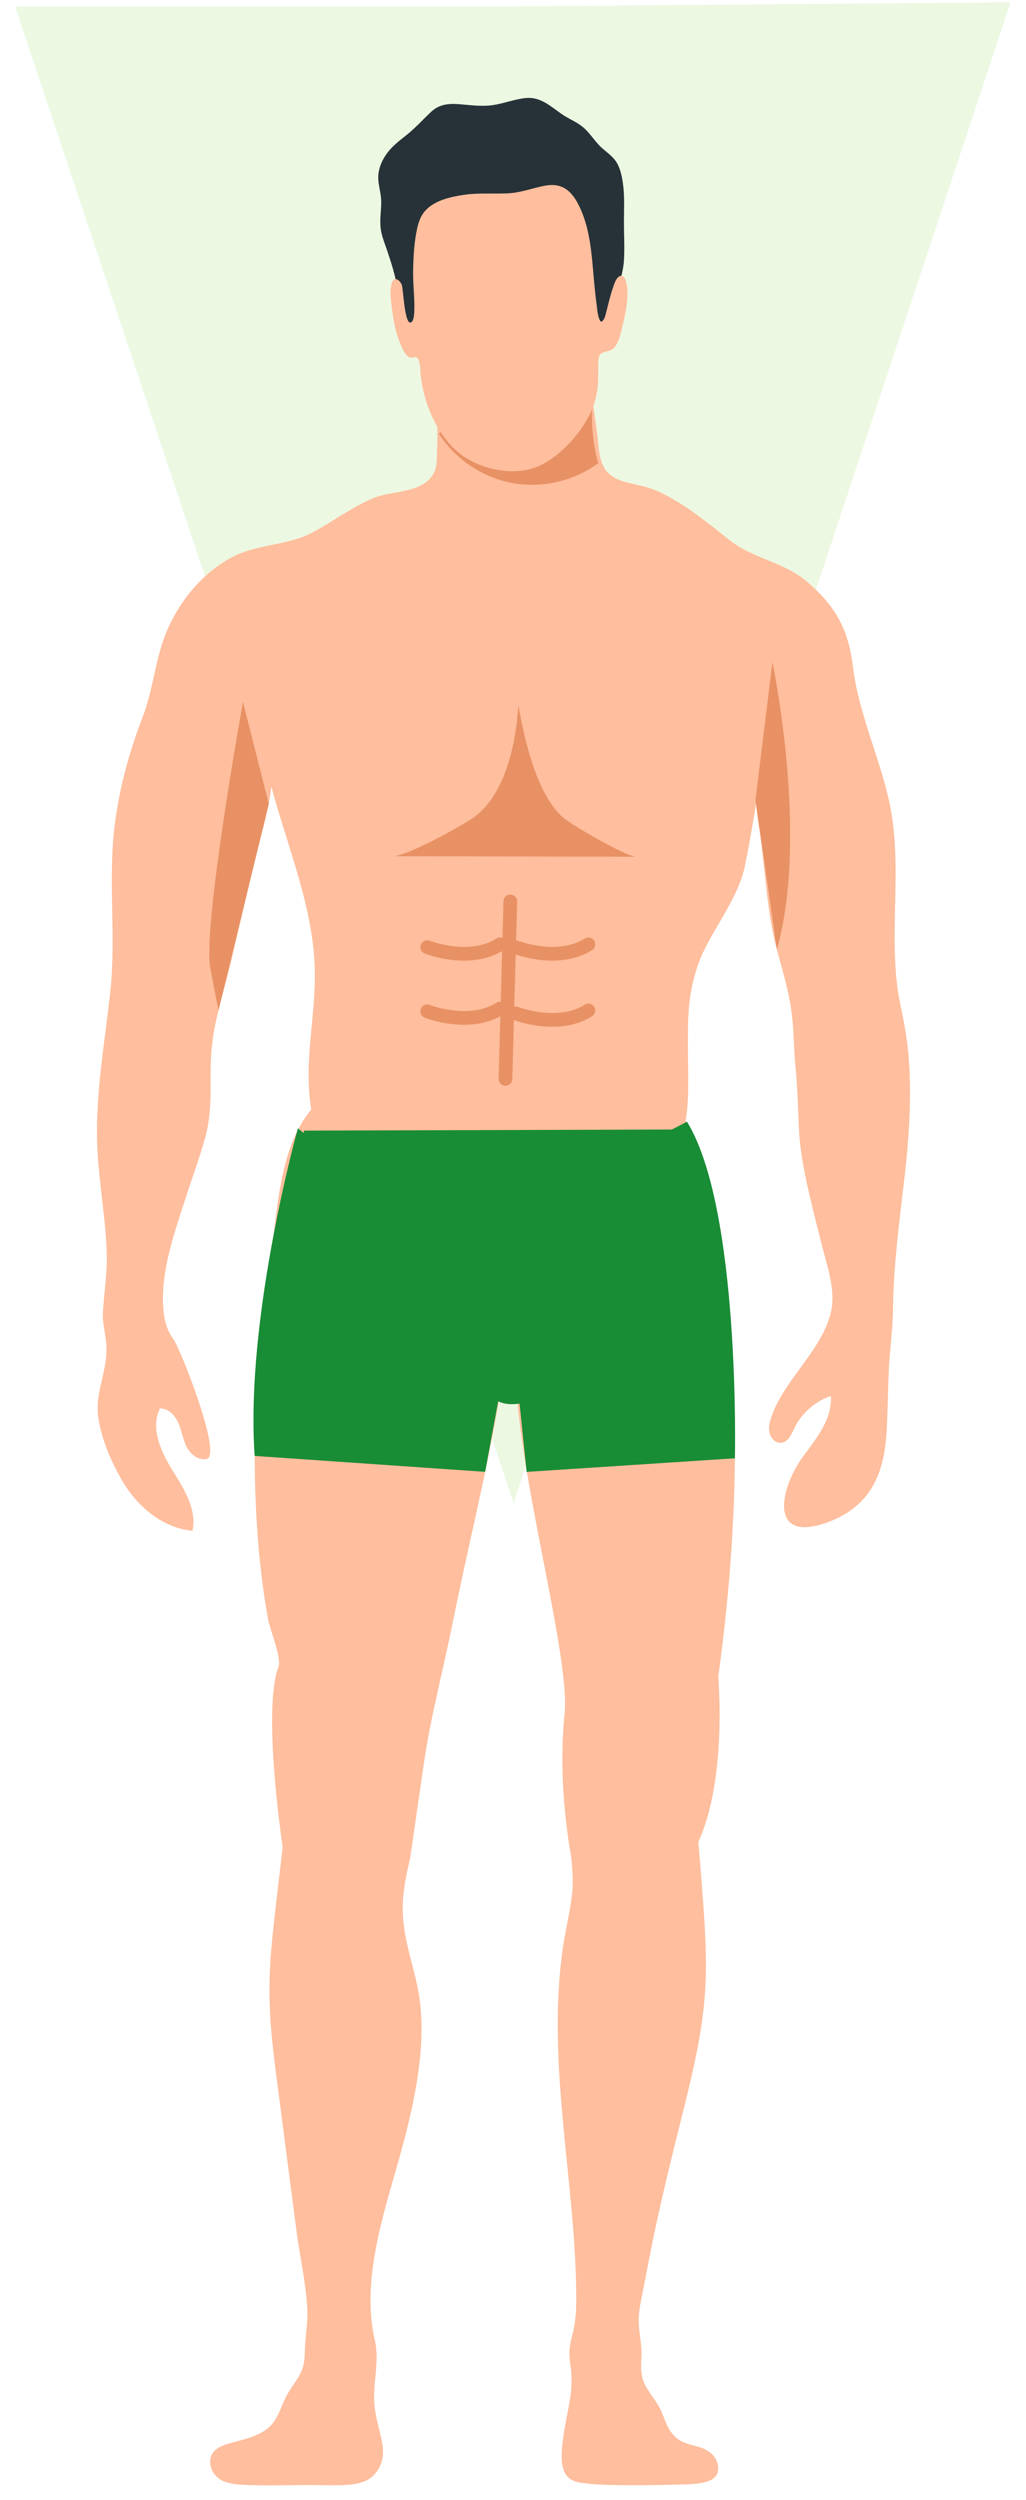 <?xml version="1.0" encoding="UTF-8"?> <svg xmlns="http://www.w3.org/2000/svg" width="62" height="151" viewBox="0 0 62 151" fill="none"><g clip-path="url(#clip0_442_2108)"><g clip-path="url(#clip1_442_2108)"><g clip-path="url(#clip2_442_2108)"><path d="M30.948 0.387H0.913L31.032 90.781L61.067 0.137L30.948 0.387Z" fill="#edf8e2"></path><path d="M43.402 101.297C46.491 78.945 41.515 67.754 41.515 67.754L32.864 66.858L31.154 82.434C31.154 88.641 34.491 99.931 34.115 103.551C33.665 107.889 34.516 112.136 34.516 112.136C34.59 112.909 34.652 113.673 34.565 114.445C34.466 115.312 34.264 116.171 34.115 117.03C32.88 124.256 34.809 131.619 34.825 138.882C34.825 139.683 34.763 140.419 34.549 141.19C34.404 141.715 34.375 142.169 34.45 142.706C34.553 143.42 34.573 144.081 34.462 144.799C34.33 145.671 34.115 146.53 34.012 147.406C33.933 148.079 33.789 149.21 34.408 149.701C34.706 149.933 35.118 149.978 35.482 150.015C36.345 150.105 37.22 150.11 38.087 150.115C39.017 150.118 39.946 150.102 40.875 150.077C41.498 150.061 42.18 150.077 42.778 149.875C43.2 149.731 43.452 149.445 43.394 148.982C43.319 148.401 42.898 148.033 42.374 147.851C41.907 147.69 41.412 147.636 40.999 147.352C40.668 147.12 40.441 146.79 40.28 146.426C40.136 146.101 40.028 145.761 39.863 145.444C39.702 145.134 39.492 144.858 39.297 144.572C39.095 144.28 38.901 143.97 38.814 143.619C38.703 143.16 38.757 142.678 38.765 142.21C38.777 141.566 38.62 140.934 38.599 140.294C38.579 139.655 38.723 139.023 38.847 138.399C39.037 137.424 39.223 136.45 39.421 135.475C39.776 133.733 40.177 132.003 40.598 130.276C41.077 128.324 41.589 126.379 42.01 124.413C42.365 122.745 42.609 121.06 42.65 119.35C42.692 117.554 42.556 115.758 42.419 113.965C42.353 113.062 42.279 112.157 42.2 111.253C43.955 107.437 43.402 101.297 43.402 101.297Z" fill="#FFBE9D"></path><path d="M26.476 102.051C26.773 100.717 27.078 99.388 27.351 98.037C28.573 91.962 30.06 86.504 30.758 80.355C31.055 77.737 30.535 74.376 30.799 71.754C31.006 69.71 32.046 67.347 29.957 66.059C29.218 65.601 28.354 65.386 27.504 65.217C25.608 64.841 23.626 64.684 21.764 65.188C16.772 66.538 16.945 72.212 16.284 76.506C15.632 80.768 15.31 85.083 15.409 89.394C15.471 92.218 15.702 95.052 16.202 97.835C16.301 98.38 17.023 100.147 16.829 100.667C15.834 103.331 17.081 111.573 17.081 111.573C16.862 113.481 16.623 115.388 16.433 117.296C16.255 119.068 16.235 120.844 16.388 122.619C16.532 124.295 16.776 125.96 16.991 127.628C17.292 129.965 17.598 132.298 17.899 134.635C18.105 136.221 18.469 137.798 18.568 139.396C18.617 140.177 18.481 140.933 18.436 141.713C18.407 142.225 18.432 142.737 18.221 143.216C17.977 143.77 17.56 144.228 17.288 144.765C17.028 145.268 16.871 145.838 16.536 146.301C15.979 147.065 14.979 147.283 14.121 147.515C13.584 147.659 12.832 147.853 12.721 148.498C12.605 149.163 13.043 149.732 13.65 149.926C14.174 150.095 14.748 150.095 15.293 150.112C16.322 150.137 17.35 150.112 18.374 150.104C19.171 150.095 19.968 150.141 20.765 150.104C21.231 150.084 21.731 150.034 22.152 149.823C22.664 149.563 23.003 149.055 23.11 148.498C23.172 148.179 23.147 147.858 23.09 147.544C22.945 146.759 22.689 146.02 22.623 145.219C22.516 143.919 22.949 142.671 22.656 141.391C21.694 137.224 23.573 132.736 24.564 128.723C25.167 126.286 25.646 123.725 25.41 121.207C25.195 118.923 24.209 117.193 24.353 114.773C24.407 113.898 24.597 113.051 24.791 112.2C25.051 110.396 25.315 108.596 25.575 106.791C25.794 105.185 26.125 103.615 26.476 102.051Z" fill="#FFBE9D"></path><path d="M45.004 52.35C45.851 48.249 46.322 43.942 46.677 40.007C46.73 39.42 46.78 38.801 46.541 38.26C46.181 37.447 45.244 37.021 44.356 37.001C43.468 36.98 41.371 37.286 40.532 37.575C32.926 40.184 23.651 41.539 15.612 41.568C15.339 47.469 18.89 52.812 19.023 58.572C19.097 61.888 18.052 65.142 19.167 68.45C19.91 70.651 21.236 70.795 23.556 71.32C27.261 72.158 31.171 72.067 34.834 71.064C36.44 70.622 39.624 70.742 40.805 69.391C41.796 68.26 41.569 64.87 41.569 63.391C41.569 61.525 41.54 60.129 42.18 58.275C42.824 56.405 44.579 54.402 45.004 52.35Z" fill="#FFBE9D"></path><path d="M45.929 43.438C45.714 44.578 45.549 45.725 45.562 46.89C45.574 48.083 45.768 49.268 45.937 50.449C46.264 52.762 46.342 55.087 46.945 57.358C47.263 58.551 47.635 59.749 47.812 60.971C47.977 62.111 47.957 63.263 48.068 64.407C48.188 65.654 48.221 66.88 48.275 68.127C48.324 69.267 48.522 70.386 48.762 71.497C49.026 72.723 49.344 73.937 49.65 75.155C49.901 76.159 50.257 77.204 50.302 78.248C50.422 80.949 47.502 83.042 46.639 85.516C46.524 85.846 46.42 86.201 46.499 86.544C46.577 86.887 46.891 87.201 47.238 87.147C47.639 87.089 47.825 86.635 47.998 86.272C48.436 85.363 49.249 84.645 50.203 84.323C50.306 85.665 49.381 86.837 48.572 87.915C47.143 89.827 46.387 93.209 49.914 91.987C50.583 91.756 51.219 91.417 51.76 90.95C53.155 89.749 53.498 88.035 53.589 86.267C53.651 85.033 53.655 83.798 53.721 82.563C53.783 81.415 53.948 80.284 53.961 79.132C53.994 76.506 54.328 73.929 54.634 71.323C54.906 69.036 55.072 66.707 54.948 64.398C54.882 63.184 54.692 61.983 54.431 60.798C53.556 56.8 54.642 52.46 53.717 48.339C53.11 45.635 51.871 43.029 51.541 40.266C51.277 38.09 50.554 36.666 48.791 35.158C47.341 33.916 45.516 33.767 44.063 32.611C42.692 31.52 41.296 30.368 39.686 29.646C38.339 29.043 36.696 29.361 36.287 27.688C36.18 27.247 36.159 26.788 36.105 26.338C36.031 25.731 35.928 25.128 35.858 24.517L26.418 25.694C26.451 26.313 26.418 26.933 26.401 27.548C26.393 27.816 26.393 28.089 26.306 28.345C25.815 29.823 23.783 29.6 22.619 30.067C21.285 30.604 20.129 31.504 18.865 32.173C17.395 32.949 15.64 32.858 14.162 33.589C12.357 34.481 10.929 36.182 10.128 38.004C9.372 39.725 9.289 41.584 8.616 43.322C7.799 45.432 7.179 47.716 6.915 49.962C6.527 53.257 7.026 56.586 6.667 59.881C6.358 62.73 5.878 65.377 5.858 68.276C5.85 69.457 5.961 70.63 6.097 71.802C6.242 73.074 6.403 74.346 6.448 75.63C6.49 76.84 6.3 78.009 6.221 79.21C6.172 80.003 6.444 80.751 6.436 81.543C6.428 82.745 5.899 83.897 5.903 85.058C5.907 86.474 6.708 88.303 7.419 89.501C8.331 91.033 9.855 92.301 11.631 92.465C11.916 91.173 11.11 89.922 10.412 88.794C9.715 87.667 9.075 86.255 9.665 85.074C10.173 85.058 10.586 85.499 10.784 85.966C10.986 86.433 11.053 86.949 11.284 87.403C11.515 87.853 12.007 88.245 12.498 88.121C13.435 87.886 10.912 81.477 10.466 80.87C10.123 80.4 9.954 79.863 9.892 79.289C9.632 76.993 10.503 74.585 11.193 72.438C11.581 71.232 12.019 70.039 12.37 68.821C12.7 67.673 12.737 66.566 12.725 65.381C12.713 64.184 12.766 63.023 13.014 61.851C13.283 60.583 13.662 59.348 13.96 58.089C14.591 55.417 15.203 52.749 15.884 50.09C16.144 49.074 16.384 48.038 16.445 46.989C16.507 45.961 16.342 44.962 16.157 43.954" fill="#FFBE9D"></path><path d="M36.151 27.974C34.681 29.064 32.748 29.51 30.948 29.175C29.148 28.841 27.504 27.734 26.521 26.19C29.3 23.638 32.17 22.49 35.92 22.077C35.788 24.138 35.581 25.992 36.151 27.974Z" fill="#E89164"></path><path d="M18.379 68.293L18.003 70.544C17.966 70.544 17.974 70.544 18.007 70.544C18.061 70.585 27.926 78.018 29.689 84.307C29.689 84.307 30.387 85.455 32.864 84.307C32.864 84.307 34.843 76.238 41.516 70.139L41.631 68.223L18.379 68.293Z" fill="#198C36"></path><path d="M37.556 16.651C37.617 16.382 37.671 16.118 37.696 15.845C37.758 15.04 37.704 14.223 37.704 13.417C37.704 12.641 37.754 11.873 37.646 11.101C37.589 10.692 37.506 10.267 37.312 9.899C37.097 9.494 36.73 9.251 36.395 8.958C35.978 8.59 35.697 8.095 35.284 7.727C34.88 7.368 34.355 7.182 33.918 6.872C33.228 6.389 32.642 5.828 31.75 5.923C31.077 5.993 30.437 6.257 29.764 6.352C29.111 6.443 28.459 6.352 27.806 6.298C27.108 6.241 26.53 6.286 26.014 6.79C25.51 7.269 25.073 7.756 24.519 8.194C24.127 8.503 23.726 8.813 23.421 9.214C23.123 9.602 22.905 10.068 22.863 10.56C22.822 11.031 22.979 11.481 23.024 11.947C23.074 12.497 22.954 13.046 22.987 13.599C23.004 13.946 23.095 14.28 23.21 14.607C23.474 15.358 23.722 16.068 23.9 16.845C24.465 19.335 25.114 20.945 26.906 22.766C28.095 23.976 29.66 25 31.353 24.897C33.005 24.798 34.438 23.621 35.288 22.201C36.131 20.784 37.192 18.265 37.556 16.651Z" fill="#263238"></path><path d="M25.171 21.592C25.043 21.526 24.886 21.642 24.741 21.58C24.464 21.46 24.308 21.035 24.2 20.783C23.936 20.164 23.795 19.511 23.713 18.842C23.647 18.305 23.519 17.645 23.672 17.108C23.795 16.662 24.167 16.897 24.283 17.219C24.369 17.459 24.448 19.66 24.836 19.474C25.009 19.391 25.026 18.983 25.034 18.842C25.071 18.045 24.952 17.236 24.964 16.435C24.976 15.568 25.018 14.676 25.203 13.825C25.274 13.495 25.377 13.164 25.575 12.884C26.112 12.12 27.215 11.888 28.073 11.764C28.945 11.641 29.808 11.719 30.683 11.678C31.451 11.645 32.141 11.372 32.888 11.224C33.813 11.038 34.42 11.389 34.87 12.202C35.688 13.685 35.746 15.361 35.899 17C35.94 17.459 35.989 17.917 36.051 18.376C36.089 18.665 36.105 19.007 36.221 19.284C36.291 19.445 36.344 19.482 36.456 19.334C36.572 19.185 36.609 18.933 36.658 18.756C36.774 18.322 36.865 17.884 37.014 17.463C37.088 17.244 37.203 16.806 37.435 16.687C37.839 16.48 37.914 17.409 37.918 17.624C37.93 18.376 37.748 19.152 37.571 19.879C37.48 20.25 37.373 20.705 37.113 21.006C36.865 21.295 36.369 21.151 36.217 21.497C36.163 21.613 36.163 21.753 36.155 21.877C36.134 22.278 36.163 22.683 36.138 23.083C36.105 23.669 35.989 24.247 35.754 24.784C35.213 26.011 34.164 27.212 33.025 27.91C32.161 28.439 31.171 28.559 30.179 28.398C29.147 28.232 28.14 27.803 27.396 27.06C26.256 25.92 25.604 24.247 25.422 22.67C25.393 22.455 25.427 21.737 25.171 21.592Z" fill="#FFBE9D"></path><path d="M18.001 68.158C18.001 68.158 14.809 79.498 15.387 87.942L29.316 88.904L31.24 78.531L18.001 68.158Z" fill="#198C36"></path><path d="M31.154 82.432L31.823 88.907L44.41 88.085C44.41 88.085 44.756 73.009 41.515 67.756L31.241 73.046L31.154 82.432Z" fill="#198C36"></path><path d="M16.24 48.546L14.683 42.401C14.683 42.401 12.226 55.962 12.713 58.501C13.201 61.041 13.201 61.041 13.201 61.041L16.24 48.546Z" fill="#E89164"></path><path d="M45.652 48.323L46.676 40.006C46.676 40.006 48.898 50.462 46.945 57.358L45.652 48.323Z" fill="#E89164"></path><path d="M23.746 51.716C24.601 51.72 27.896 49.883 28.586 49.404C30.514 48.062 31.191 44.923 31.323 42.594C31.691 44.655 32.397 47.888 33.991 49.354C34.429 49.759 37.815 51.749 38.447 51.749C38.447 51.753 23.75 51.716 23.746 51.716Z" fill="#E89164"></path><path d="M30.837 54.035C30.614 54.043 30.424 54.216 30.424 54.448L30.131 65.172C30.131 65.386 30.321 65.593 30.544 65.585C30.767 65.576 30.957 65.403 30.957 65.172L31.25 54.448C31.25 54.229 31.06 54.022 30.837 54.035Z" fill="#E89164"></path><path d="M33.372 58.025C32.109 58.025 31.068 57.624 30.998 57.595C30.787 57.513 30.68 57.273 30.767 57.062C30.853 56.852 31.089 56.745 31.303 56.827C31.328 56.835 33.678 57.736 35.334 56.691C35.528 56.571 35.784 56.629 35.903 56.819C36.023 57.013 35.965 57.265 35.775 57.389C35.007 57.872 34.148 58.025 33.372 58.025Z" fill="#E89164"></path><path d="M33.372 62.019C32.109 62.019 31.068 61.619 30.998 61.59C30.787 61.507 30.68 61.268 30.767 61.057C30.853 60.846 31.089 60.739 31.303 60.822C31.328 60.83 33.678 61.73 35.334 60.685C35.528 60.566 35.784 60.623 35.903 60.813C36.023 61.008 35.965 61.259 35.775 61.383C35.007 61.867 34.148 62.019 33.372 62.019Z" fill="#E89164"></path><path d="M28.037 58.025C26.774 58.025 25.733 57.624 25.663 57.595C25.452 57.513 25.345 57.273 25.431 57.062C25.514 56.852 25.754 56.745 25.968 56.827C25.993 56.835 28.347 57.736 29.999 56.691C30.193 56.571 30.449 56.629 30.568 56.819C30.688 57.013 30.63 57.265 30.441 57.389C29.672 57.872 28.814 58.025 28.037 58.025Z" fill="#E89164"></path><path d="M28.037 61.9C26.774 61.9 25.733 61.5 25.663 61.471C25.452 61.388 25.345 61.149 25.431 60.938C25.514 60.728 25.754 60.62 25.968 60.703C25.993 60.711 28.347 61.611 29.999 60.567C30.193 60.447 30.449 60.505 30.568 60.695C30.688 60.889 30.63 61.141 30.441 61.264C29.672 61.748 28.814 61.9 28.037 61.9Z" fill="#E89164"></path></g></g></g><defs><clipPath id="clip0_442_2108"><rect width="60.36" height="150" fill="white" transform="translate(0.811 0.13)"></rect></clipPath><clipPath id="clip1_442_2108"><rect width="60.36" height="150" fill="white" transform="translate(0.811 0.13)"></rect></clipPath><clipPath id="clip2_442_2108"><rect width="60.36" height="149.985" fill="white" transform="translate(0.811 0.137)"></rect></clipPath></defs></svg> 